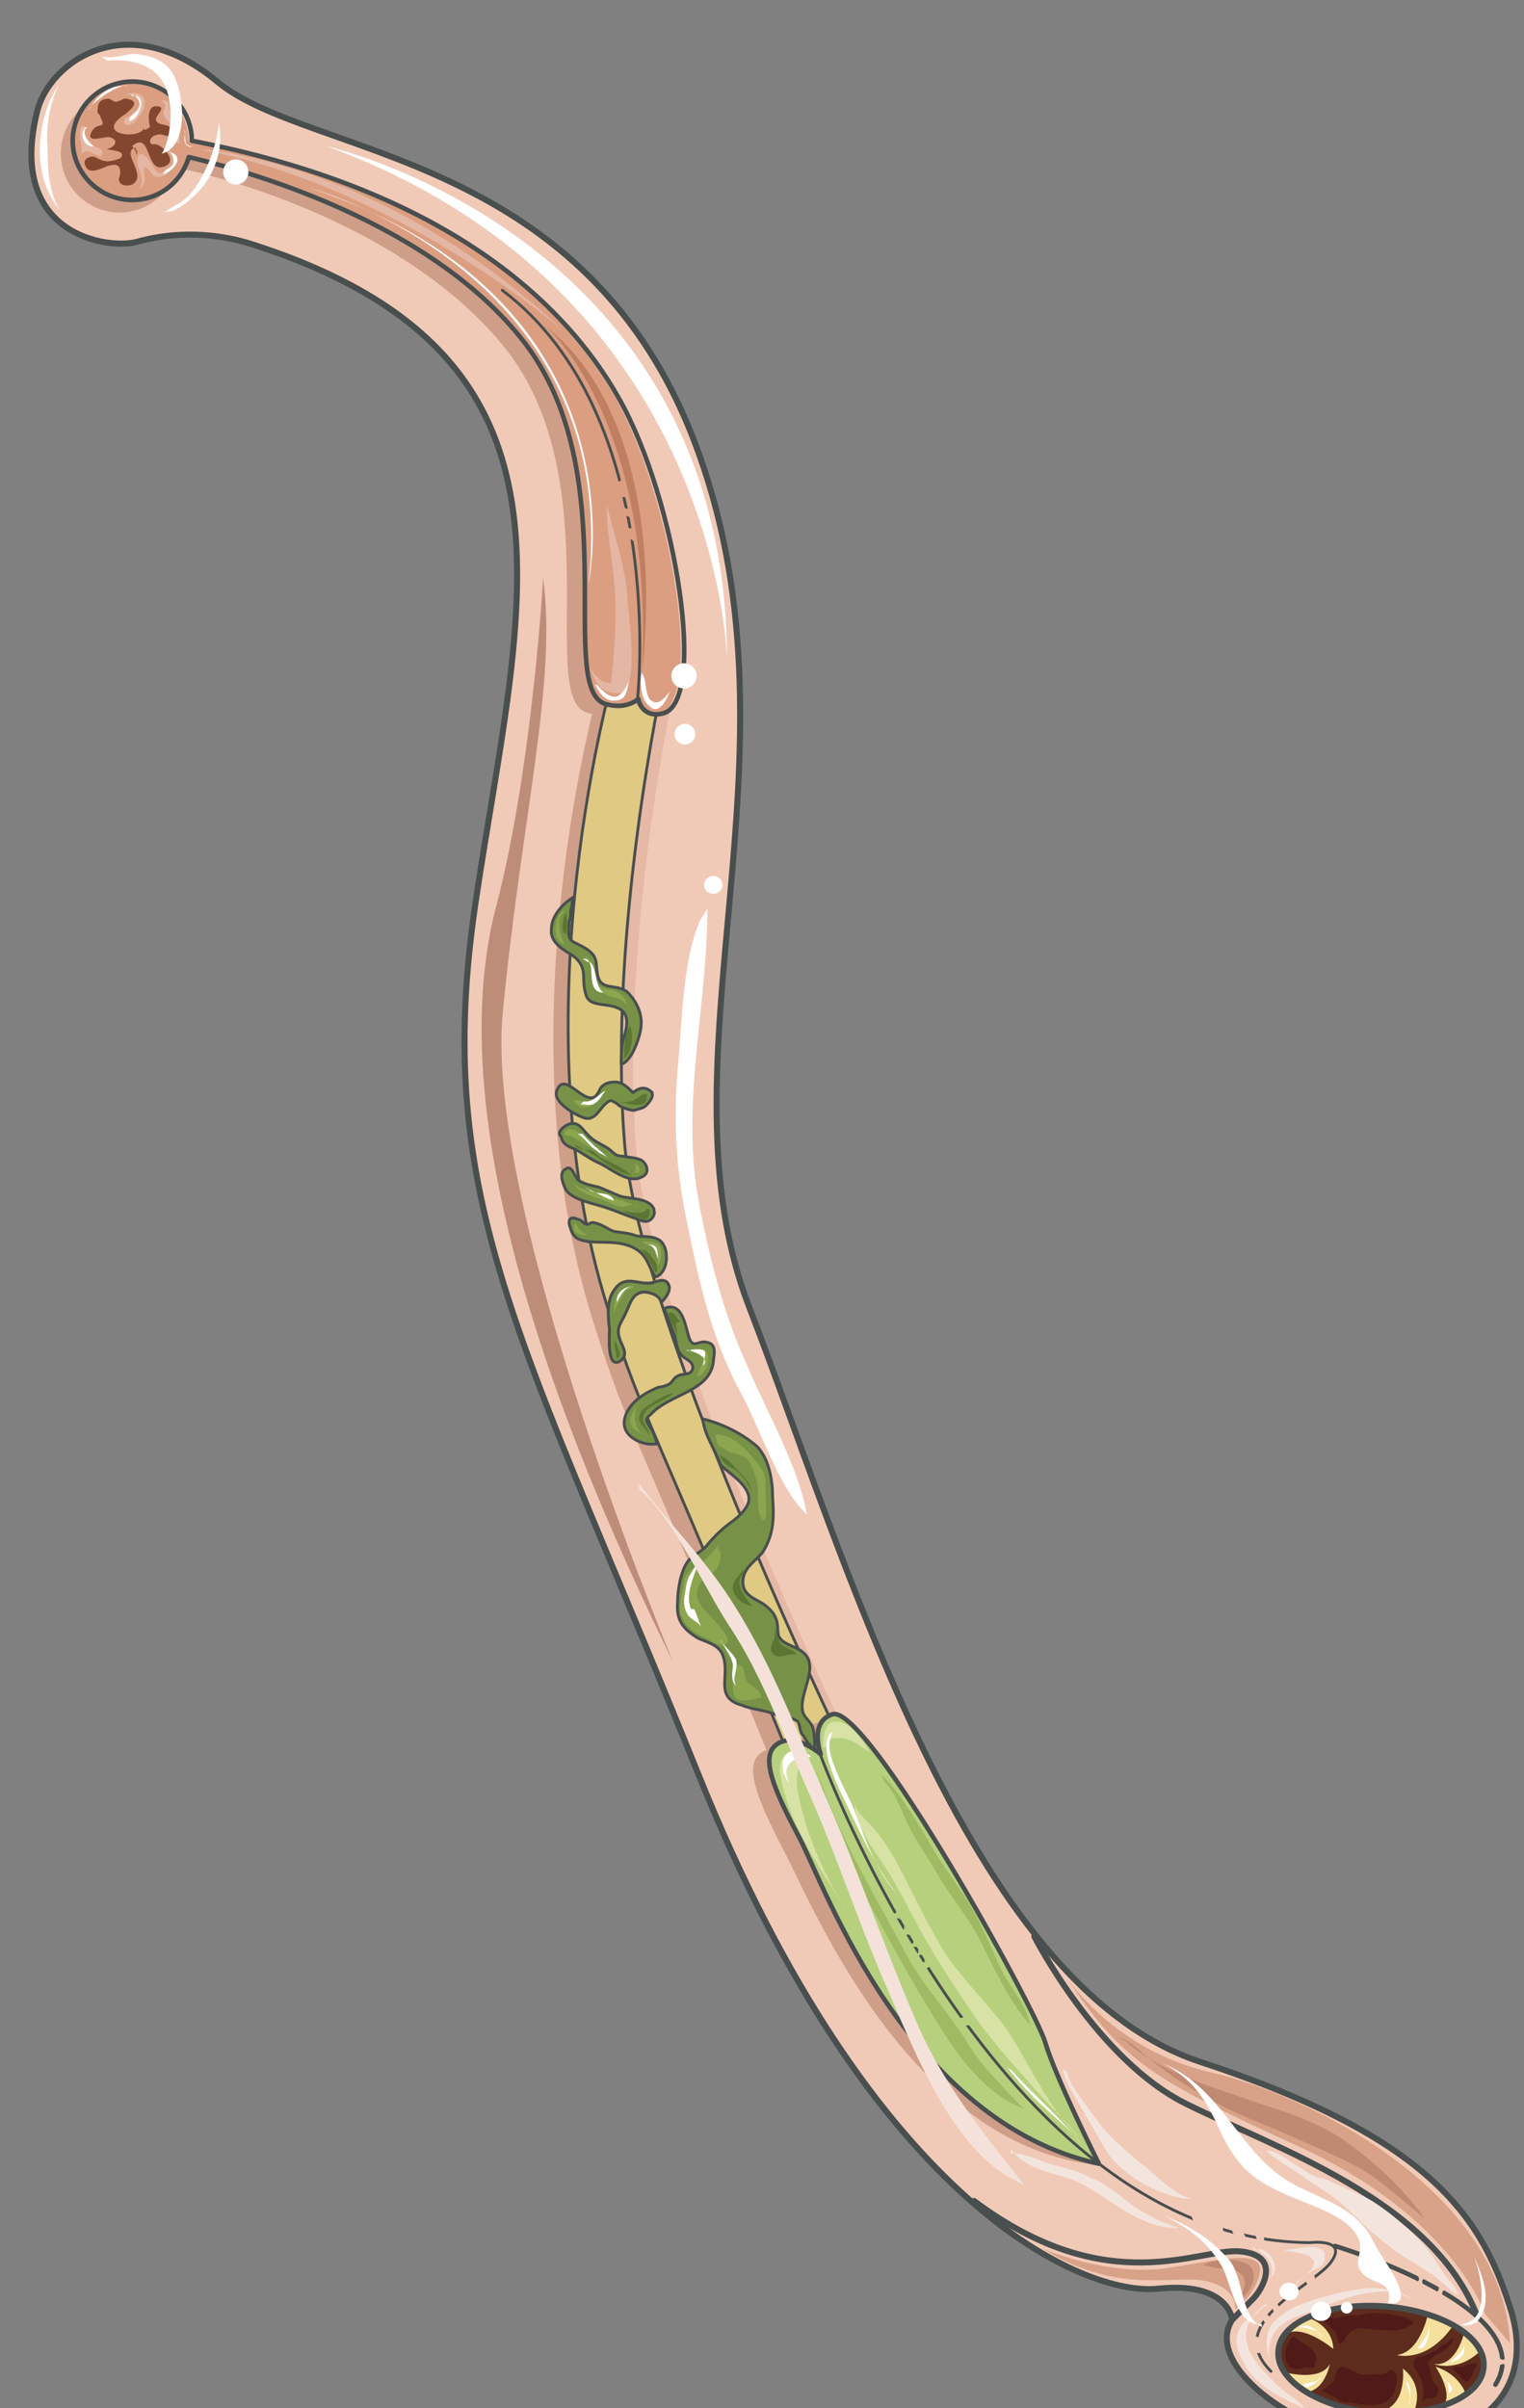 <svg xmlns="http://www.w3.org/2000/svg" version="1.0" viewBox="0 0 343.635 542.967"><rect x="0" y="0" width="343.635" height="542.967" fill="#808080" stroke="none"/><defs><clipPath clipPathUnits="userSpaceOnUse" id="a"><path d="M5.757 8.715h343.231v543.35H5.757z"/></clipPath></defs><path clip-path="url(#a)" d="M8.355 25.025C11.073 14.03 28.463 1.319 48.93 18.349c20.748 17.35 84.11 15.35 108.575 83.79 24.785 68.757-10.074 137.156 11.393 192.562 21.427 55.407 48.89 152.868 101.858 170.217 52.928 17.39 63.641 35.739 70.037 56.406 5.997 21.027-12.072 30.701-30.501 29.062-18.789-1.998-38.896-17.349-32.5-27.383 0 0-.68-8.675-16.75-6.996-16.11 1.68-64.001-17.709-103.537-115.81-39.576-98.14-60.324-129.521-50.29-196.92 10.074-67.44 28.503-122.846-50.25-148.19-10.393-3.358-19.788-2.359-25.824-.68-6.676 1.999-29.822-1.32-22.786-29.382z" fill="#f1cab7" fill-rule="evenodd"/><path clip-path="url(#a)" d="M8.395 25.065C11.113 14.07 28.503 1.359 48.97 18.389c20.748 17.35 84.11 15.35 108.575 83.79 24.785 68.757-10.074 137.156 11.393 192.562 21.427 55.407 48.89 152.868 101.858 170.217 52.928 17.39 63.641 35.739 70.037 56.406 5.997 21.027-12.072 30.701-30.501 29.062-18.789-1.998-38.897-17.35-32.5-27.383 0 0-.68-8.675-16.75-6.996-16.11 1.68-64.001-17.709-103.537-115.81-39.576-98.14-60.324-129.521-50.29-196.92 10.074-67.44 28.503-122.846-50.25-148.19-10.393-3.358-19.788-2.359-25.824-.68-6.676 1.999-29.822-1.32-22.786-29.382" fill="none" stroke="#494e4e" stroke-width="1.359" stroke-linecap="round" stroke-linejoin="round"/><path d="M13.712 34.619c0-7.316 5.956-13.312 13.232-13.312 7.315 0 13.232 5.996 13.232 13.312 0 7.356-5.917 13.312-13.232 13.312-7.276 0-13.232-5.956-13.232-13.312z" fill="#ce9e89" fill-rule="evenodd"/><path d="M16.03 31.82c0-7.235 5.957-13.151 13.232-13.151 7.316 0 13.232 5.916 13.232 13.152 0 7.275-5.916 13.152-13.232 13.152-7.275 0-13.232-5.877-13.232-13.152z" fill="#db9e81" fill-rule="evenodd"/><path d="M40.815 38.017s47.611 9.354 72.756 40.056c24.785 30.741 6.716 80.79 19.428 82.79 4.718.999 6.716-1.32 6.716-1.32s1 4.318 5.357 3.318c10.714-1.998 3.358-48.05-9.394-70.757C122.965 69.078 98.14 45.373 42.494 34.34l-1.679 3.678z" fill="#ce9e89" fill-rule="evenodd"/><path d="M141.434 151.868s-22.826 77.753-1.999 144.472c8.715 27.664 9.395 22.986 45.293 111.373l11.033-5.996s-48.97-100.38-52.328-142.754c-3.678-47.691 8.755-104.417 8.755-104.417l-10.754-2.678z" fill="#e5b9a5" fill-rule="evenodd"/><path d="M135.438 153.547s-22.826 77.753-1.68 144.472c8.716 27.664 9.395 22.986 44.934 111.053l11.393-5.637s-49.29-100.419-52.648-142.793c-3.678-47.691 8.714-104.417 8.714-104.417l-10.713-2.678z" fill="#ce9e89" fill-rule="evenodd"/><path d="M138.756 149.55s-22.786 78.072-1.999 144.792c8.715 27.343 9.394 22.666 45.253 111.052l11.033-5.636s-48.89-100.42-52.248-143.114c-3.678-47.69 8.714-104.416 8.714-104.416l-10.753-2.679z" fill="#e0c983" fill-rule="evenodd"/><path d="M138.756 150.589s-22.786 77.753-1.68 144.472c8.716 27.663 9.395 22.986 44.934 111.053l11.353-5.637s-49.25-100.419-52.568-143.113c-3.718-47.371 8.714-104.097 8.714-104.097l-10.753-2.678z" fill="none" stroke="#494e4e" stroke-width=".64" stroke-miterlimit="8"/><path d="M40.815 35.299s50.93 10.034 75.714 40.775c25.145 31.021 7.036 81.15 19.788 83.15 4.358.64 6.676-1.68 6.676-1.68s1 4.318 5.357 3.319c10.714-2 3.358-47.732-9.354-70.798C126.243 67.04 98.1 42.655 42.494 31.621l-1.679 3.678z" fill="#db9e81" fill-rule="evenodd"/><path d="M139.555 89.826C126.803 67.119 98.94 42.454 43.254 31.74c0-7.316-6.037-13.352-13.432-13.352-7.356 0-13.432 6.036-13.432 13.352 0 7.355 6.076 13.352 13.432 13.352 6.036 0 11.073-3.998 12.752-9.674 7.036 1.679 52.009 12.352 74.835 40.735 24.825 30.701 7.036 80.75 19.788 82.75 4.357 1 6.716-1.32 6.716-1.32s.68 4.318 5.357 3.318c10.393-1.998 3.357-48.05-9.715-71.076" fill="none" stroke="#494e4e" stroke-width="1.039" stroke-linecap="round" stroke-linejoin="round" stroke-miterlimit="10"/><path d="M181.05 397.839s-5.356-5.357-9.394-2.678c-4.038 2.678-1 10.353 4.677 21.347 6.036 10.993 28.183 67.719 71.717 71.716 0 0-14.072-17.35-16.07-25.345-2.36-7.995-40.216-76.753-47.932-74.394-5.356 1.679-2.998 9.354-2.998 9.354z" fill="#ce9e89" fill-rule="evenodd"/><path d="M185.008 395.48s-5.717-4.997-9.754-2.318c-4.038 2.638-1 9.994 5.037 21.307 5.716 11.033 24.505 64.041 67.439 73.355 0 0-9.714-19.308-12.073-27.303-2.358-8.035-40.255-76.394-47.97-74.035-5.397 1.679-2.68 8.994-2.68 8.994z" fill="#b7d07e" fill-rule="evenodd"/><path d="M185.048 395.52s-5.717-4.997-9.754-2.318c-4.038 2.638-1 9.994 5.037 21.307 5.716 11.033 24.505 64.041 67.439 73.355 0 0-9.714-19.308-12.073-27.303-2.358-8.035-40.255-76.394-47.97-74.035-5.398 1.679-2.68 8.994-2.68 8.994" fill="none" stroke="#494e4e" stroke-width="1.039" stroke-linecap="round" stroke-linejoin="round" stroke-miterlimit="10"/><path d="M143.753 157.545s6.996-63.722-30.502-92.105m71.637 329.96s39.976 109.894 110.453 110.254c0 0 8.355-1 5.037 3.997-3.038 5.357-25.185 13.672-13.792 25.025" fill="none" stroke="#494e4e" stroke-width=".64" stroke-linecap="round" stroke-linejoin="round" stroke-miterlimit="10"/><path d="M334.477 533.677c-.36 6.676-11.393 11.313-24.145 10.313-12.712-1-22.786-7.315-22.107-13.991.36-6.636 11.393-10.994 24.146-9.994 12.712 1 22.746 6.996 22.106 13.672z" fill="#5d2c1c" fill-rule="evenodd"/><path d="M322.005 521.644s-1.68 8.715-7.036 9.354c0 0 6.716 1.999 12.712-6.676l-5.676-2.678zm8.115 4.397s-1.719 7.636-6.836 6.996c0 0 5.117 1.959 10.234-2.678l-3.398-4.318zm.36 13.672s-1.36-4.397-6.796-6.076c0 0 3.758 5.396 2.039 8.395l4.757-2.32zm-11.793 4.317s2.998-5.636-2.359-9.994c0 0 1 8.355-5.037 9.674l7.396.32zm-24.425-21.667s6.076 1.36 6.396 7.276c0 0-7.076-5.916-10.794-3.278l4.398-3.998zm-4.078 12.633s7.675 1.999 9.674-1.999c0 0-1 5.677-4.997 6.316l-4.677-4.317z" fill="#f5e09d" fill-rule="evenodd"/><path d="M301.018 506.413s46.851 13.992 36.178 31.261" fill="none" stroke="#494e4e" stroke-width="1.039" stroke-linecap="round" stroke-linejoin="round" stroke-miterlimit="10"/><path d="M233.219 436.615s14.111 27.744 34.219 37.738c20.148 10.033 55.686 21.706 65.72 48.05m-55.326.64 4.677-4.677c1.999-1.999 6.676-9.714-2.679-10.714-9.354-1-29.742 11.393-60.203-11.393" fill="none" stroke="#494e4e" stroke-width="1.359" stroke-linecap="round" stroke-linejoin="round" stroke-miterlimit="10"/><path d="M129.362 202.237c-2.679 1.68-5.037 4.358-5.037 7.356-.36 2.998 2.998 4.677 5.037 6.036 3.318 2.639 1.639 4.997 2.678 8.315.64 3.678 5.677 1.68 8.355 4.038 1.36 1.319 1 3.678.36 5.676-.68 2-.68 3.998-.68 6.317 2.319-.64 3.998-5.677 4.357-7.676.64-3.318-.68-6.316-3.038-8.675-2.678-1.998-6.036 0-6.676-3.997-.36-1.68 0-2.998-.999-4.357-1.04-1.32-2.718-2-4.038-2.679-1.998-1-1.359-2.318-1.359-4.677.36-1 .36-1.639.36-2.638.32-1 .32-2.359.32-2.359zm17.708 44.133c-1.318-1.358-2.678-1.358-4.356 0-1.32-1.358-2.679-2.678-4.678-2.358-.68 0-1.679.32-2.358 1-.64.68-.64 1.678-1.68 2.358-2.678 1.32-6.675-5.716-8.354-1.679-1.36 2.678 3.997 5.677 6.036 6.356 1.999.64 2.998-1 4.358-2.678 1.679-1.68 1.679-1.36 3.318-.36 0 .36 2.358 1.36 3.717 1.36.64-.32 1.32-.32 2-.68.319 0 2.318-2 1.998-2.999zm-20.467 9.995c-1.359-1 .68-2.679 2.039-2.999 1.999-.36 2.678 1.32 4.038 2.639 1.319 1.359 2.318 1.679 4.037 2.678 1.68 1 1.68 1.999 3.678 1.999 1.36.32 3.358.32 4.357 1 1.36.999 1.68 2.998 0 3.677-2.998 1.64-6.716-1.679-9.394-2.998-1.679-.68-3.038-1.679-4.717-2.678-1.36-1-3.358-1-4.038-2.999zm20.867 16.31c-1.039-2.679-5.716-2.319-7.715-2.998-1.679-.68-3.038-1.32-4.717-2-1.319-.319-3.358-.639-4.677-1.638-1.04-1-1.36-3.678-3.038-2.319-1.36 1-.32 3.318.32 4.637 1.679 2.319 6.396 2.999 9.074 3.958 1.999.68 4.357 1.679 6.396 2.359.64.32 2.319.959 2.998.64 1-.32 2-2.32 1.36-2.64zm.28 15.27c3.318-.999 3.318-7.635.32-8.634-1.319-.68-3.358-.36-4.677-.68-1.679-.68-3.358-.68-5.037-1-1.679-.679-2.678-1.678-4.677-1.998-.68 0-1 .68-1.679.32-.68-.32-1-1-1.679-1-1.999-.999-2.359.36-1.679 2 .68 2.358 1.999 2.678 4.038 2.997 3.677.36 7.355-.32 10.713 1.68 2.678 1.678 2.678 3.677 4.357 6.315zm1.32 5.717c1-1 2.318-2.678 1.679-3.998-.68-1.679-2.679-.68-3.998-.36-2.998.36-5.996-1.998-8.315 1.68-1.679 2.318-1.32 5.996-1 8.674 0 1.64-.679 9.635 2.68 6.996 1.638-1.359 0-3.358-.36-4.677-1-2.678.36-3.678 1.358-5.996 1-2 1.32-4.318 3.958-4.678 1.36 0 3.998.68 4.357 2.359z" fill="#779247" fill-rule="evenodd"/><path d="M149.07 293.662c1-1 2.318-2.678 1.679-3.998-.68-1.679-2.679-.68-3.998-.36-2.998.36-5.996-1.998-8.315 1.68-1.679 2.318-1.32 5.996-1 8.674 0 1.64-.679 9.635 2.68 6.996 1.638-1.359 0-3.358-.36-4.677-1-2.678.36-3.678 1.358-5.996 1-2 1.32-4.318 3.958-4.678 1.36 0 3.998.68 4.357 2.359" fill="none" stroke="#779247" stroke-width=".64" stroke-miterlimit="8"/><path d="M149.07 293.662c1-1 2.318-2.678 1.679-3.998-.68-1.679-2.679-.68-3.998-.36-2.998.36-5.996-1.998-8.315 1.68-1.679 2.318-1.32 5.996-1 8.674 0 1.64-.679 9.635 2.68 6.996 1.638-1.359 0-3.358-.36-4.677-1-2.678.36-3.678 1.358-5.996 1-2 1.32-4.318 3.958-4.678 1.36 0 3.998.68 4.357 2.359" fill="none" stroke="#779247" stroke-width=".64" stroke-miterlimit="8"/><path d="M149.87 294.981c4.317-1.679 4.676 4.717 5.676 7.076 1 1.999 1.999 0 4.037.64 1.64.36 1.64 2.038 1.32 3.717-.32 7.356-9.715 7.716-14.072 12.393-1.679 1.319-1 1.679 0 3.358.68 1 1 2.358 1.36 3.358-3.359.64-8.076-1.68-7.396-5.397.68-3.678 4.357-5.996 7.715-7.356.68 0 1.679-.32 2.359-.68.64-.319.999-1.318 1.679-1.678 1.319-1 3.318 0 3.677-1.999 0-1.679-2.038-1.999-2.678-3.038-1-1-1-2.678-1.36-3.998-.679-1.679-.999-3.358-1.998-5.037zm12.632 35.339c1.998 1.999 6.675 4.677 6.356 7.995-.36 1.999-2.359 3.678-3.678 4.677-2.359 1.68-4.038 3.358-5.717 5.357-1.319 1.679-3.318 2.318-4.357 3.678-1.639 2.318-2.319 6.356-2.319 9.354-.36 3.998 1.32 5.996 4.678 8.035 2.358 1 5.037 1.64 5.676 4.317 1.36 4.358-1.999 9.035 4.038 10.714 2.318 1 4.677 1 7.355 1.999 1.68.68 3.678.68 5.357 1.679.68 1.319.32 2.318 1.32 3.318.679 1.359 1.678 2.358 2.358 2.998.32-.64 0-3.998-.32-4.997-.68-1.679-2.359-2.319-2.359-4.357-.32-3.998 3.998-9.675 0-12.673-1.679-1.359-4.677-1.679-5.356-3.677-.32-1.36 0-2.679-.68-3.998-.32-1.04-1.679-2.359-2.678-3.038-2-1.32-4.678-1.999-4.678-4.997 0-3.358 3.039-4.677 4.678-7.036 2.358-3.998 2.358-7.675 2.038-12.033 0-3.637-.68-8.315-3.358-11.353-3.358-2.998-8.035-5.317-12.392-6.356.36 3.678 2.678 6.716 4.038 10.394z" fill="#779247" fill-rule="evenodd"/><path d="M129.362 202.237c-2.679 1.68-5.037 4.358-5.037 7.356-.36 2.998 2.998 4.677 5.037 6.036 3.318 2.639 1.639 4.997 2.678 8.315.64 3.678 5.677 1.68 8.355 4.038 1.36 1.319 1 3.678.36 5.676-.68 2-.68 3.998-.68 6.317 2.319-.64 3.998-5.677 4.357-7.676.64-3.318-.68-6.316-3.038-8.675-2.678-1.998-6.036 0-6.676-3.997-.36-1.68 0-2.998-.999-4.357-1.04-1.32-2.718-2-4.038-2.679-1.998-1-1.359-2.318-1.359-4.677.36-1 .36-1.639.36-2.638.32-1 .32-2.359.68-3.039m17.708 44.133c-1.318-1.358-2.678-1.358-4.356 0-1.32-1.358-2.679-2.678-4.678-2.358-.68 0-1.679.32-2.358 1-.64.68-.64 1.678-1.68 2.358-2.678 1.32-6.675-5.716-8.354-1.679-1.36 2.678 3.997 5.677 6.036 6.356 1.999.64 2.998-1 4.358-2.678 1.679-1.68 1.679-1.36 3.318-.36 0 .36 2.358 1.36 3.717 1.36.64-.32 1.32-.32 2-.68.319 0 2.318-2 1.998-2.999m-20.468 9.675c-1.359-1 .68-2.679 2.039-2.999 1.999-.36 2.678 1.32 4.038 2.639 1.319 1.359 2.318 1.679 4.037 2.678 1.68 1 1.68 1.999 3.678 1.999 1.36.32 3.358.32 4.357 1 1.36.999 1.68 2.998 0 3.677-2.998 1.64-6.716-1.679-9.394-2.998-1.679-.68-3.038-1.679-4.717-2.678-1.36-1-3.358-1-4.038-2.999m20.867 15.991c-.999-2.679-5.716-2.319-7.715-2.998-1.679-.68-3.038-1.32-4.717-2-1.319-.319-3.358-.639-4.677-1.638-1.04-1-1.36-3.678-3.038-2.319-1.36 1-.32 3.318.32 4.637 1.679 2.319 6.396 2.999 9.074 3.958 2.039.68 4.357 1.679 6.396 2.359.68.32 2.359.959 2.998.64 1.04-.32 1.68-1.64 1.36-2.32m.279 14.951c3.318-.999 3.318-7.635.32-8.634-1.319-.68-3.358-.36-4.677-.68-1.679-.68-3.358-.68-5.037-1-1.679-.679-2.678-1.678-4.677-1.998-.68 0-1 .68-1.679.32-.68-.32-1-1-1.679-1-1.999-.999-2.359.36-1.679 2 .68 2.358 1.999 2.678 4.038 2.997 3.677.36 7.355-.32 10.713 1.68 2.678 1.678 2.678 3.677 4.357 6.315m1.32 5.717c1-1 2.318-2.678 1.679-3.998-.68-1.679-2.679-.68-3.998-.36-2.998.36-5.996-1.998-8.315 1.68-1.679 2.318-1.32 5.996-1 8.674 0 1.64-.679 9.635 2.68 6.996 1.638-1.359 0-3.358-.36-4.677-1-2.678.36-3.678 1.358-5.996 1-2 1.32-4.318 3.958-4.678 1.36 0 3.678.68 3.998 2.359m.8 1.319c4.317-1.679 4.676 4.717 5.676 7.076 1 1.999 1.999 0 4.037.64 1.64.36 1.64 2.038 1.32 3.717-.32 7.356-9.715 7.716-14.072 12.393-1.679 1.319-1 1.679 0 3.358.68 1 1 2.358 1.36 3.358-3.359.64-8.076-1.68-7.396-5.397.68-3.678 4.357-5.996 7.715-7.356.68 0 1.679-.32 2.359-.68.64-.319.999-1.318 1.679-1.678 1.319-1 3.318 0 3.677-1.999 0-1.679-2.038-1.999-2.678-3.038-1-1-1-2.678-1.36-3.998-.679-1.679-1.678-4.357-2.318-6.036m12.633 34.979c1.998 1.999 6.675 4.677 6.356 7.995-.36 1.999-2.359 3.678-3.678 4.677-2.359 1.68-4.038 3.358-5.717 5.357-1.319 1.679-3.318 2.318-4.357 3.678-1.639 2.318-2.319 6.356-2.319 9.354-.36 3.998 1.32 5.996 4.678 8.035 2.358 1 5.037 1.64 5.676 4.317 1.36 4.358-1.999 9.035 4.038 10.714 2.318 1 4.677 1 7.355 1.999 1.68.68 3.678.68 5.357 1.679.68 1.319.32 2.318 1.32 3.318.679 1.359 1.678 2.358 2.358 2.998.32-.64 0-3.998-.32-4.997-.68-1.679-2.359-2.319-2.359-4.357-.32-3.998 3.998-9.675 0-12.673-1.679-1.359-4.677-1.679-5.356-3.677-.32-1.36 0-2.679-.68-3.998-.32-1.04-1.679-2.359-2.678-3.038-2-1.32-4.678-1.999-4.678-4.997 0-3.358 3.039-4.677 4.678-7.036 2.358-3.998 2.358-7.675 2.038-12.033 0-3.637-.68-8.315-3.358-11.353-3.358-2.998-8.035-5.317-12.392-6.356.36 3.678 2.678 6.716 4.038 10.394" fill="none" stroke="#494e4e" stroke-width=".64" stroke-linecap="round" stroke-linejoin="round" stroke-miterlimit="10"/><path d="M32.46 28.623c0 2.998-12.072 1.998-4.037-2.999 1.04-.999 3.358-2.678.36-3.318-1-.36-1.68.64-2.679.64-.68 0-1.359-1-2.039-.64-.999 0-1.998.64-1.998 2-.36 1.638.32.999.68 2.318 1.318 2.678-.68.68-2.04 2.998-1.679 2.998 3.039 1 4.038 1.32 2.359.679 1 2.358-.68 2.678 1 .32 4.038.32 3.358 1.679 0 .64-3.358 1.319-3.677.999-1 0-1.68-.68-2.679-1-1.04 0-2.718.64-1.679 2.32 1 1.998 3.998 0 5.357-.32 1.679-.36 2.359 0 2.359 1.638 0 1-.68 1.36 0 2.359.68.64 1.679.64 2.678.32 3.678-1.999-2.678-7.316.68-8.315.32.64.68 1 .32 1.639 0-.64-.32-1.32-1-1.999 4.357-3.638 3.038 5.996 7.036 4.677 3.358-1 .36-4.317-1.32-4.997-.68-.32-1.359.32-1.678-.68 0-1.319 1.678-1.638 2.358-1.638.64 0 2.998 1.319 2.678-1-.68-1.679-3.358-.68-3.717-2.358 0-1 2.718-2.999 0-2.999-2 0-1.68 3.358-1.32 4.678-.36.32-.999.68-1.359.68z" fill="#82472e" fill-rule="evenodd"/><path d="M334.517 533.717c-.36 6.675-11.393 11.313-24.145 10.313-12.712-1-22.786-7.315-22.107-13.991.36-6.636 11.393-10.994 24.146-9.994 12.712 1 22.746 6.996 22.106 13.672" fill="none" stroke="#494e4e" stroke-width="1.359" stroke-miterlimit="8"/><path d="M240.214 445.53s10.754 16.71 32.86 21.747c21.827 4.997 65.76 26.704 67.4 61.083l-5.677-6.676s-6.716-21.027-40.575-37.058c-34.22-15.71-40.896-19.388-54.008-39.096zm-5.037 61.523s14.792 6.316 27.864 4.357c13.431-1.999 24.505-5.357 20.147 3.638-1.679 3.678-4.677 5.636-4.677 5.636s.68-4.637-6.396-6.316c-7.395-1.639-19.788 3.358-36.938-7.315z" fill="#d8a288" fill-rule="evenodd"/><path d="M183.01 396.76c-2.36-1.36-5.398-3.039-6.757 0-1.04 2.358.32 6.356 1 8.714 3.038 10.034 9.474 18.07 14.51 27.104-4.037-6.676-7.755-14.032-10.113-21.427-1-3.998-4.038-12.033.32-15.071zm9.753 9.993c-.36 4.358 4.997 11.394 7.356 15.031 2.678 4.358 4.997 9.035 7.355 13.392a251.866 251.866 0 0 0 12.713 20.028c3.997 5.677 8.354 10.354 12.712 15.35 3.318 3.679 7.355 7.676 10.673 11.674-6.995-6.676-10.673-15.351-15.71-23.346-4.677-7.036-11.353-12.712-15.71-20.068-3.678-6.316-6.677-12.672-10.034-19.028-1.32-2.319-2.999-4.997-4.678-6.996-1.359-1.68-3.358-3.358-4.357-4.997z" fill="#d7e2a4" fill-rule="evenodd"/><path d="M184.248 399.398c4.717 14.391 12.753 27.383 19.788 40.735 3.718 7.036 9.075 12.713 13.432 19.389 3.678 6.316 8.395 10.673 13.392 15.99-11.033-4.318-17.43-15.99-23.106-25.345-4.037-6.676-7.715-13.712-11.433-20.387-2.998-5.317-6.036-10.674-8.035-16.35-1.68-4.318-2.359-9.355-4.038-13.672z" fill="#a0ba64" fill-rule="evenodd"/><path d="M185.608 394.081c0-3.318.36-6.996 4.397-5.636 2.718.999 4.757 4.317 6.076 6.636-3.678-2.639-5.037-3.638-9.114-2.999 0 .68-.68 1-.68 1.68z" fill="#d7e2a4" fill-rule="evenodd"/><path d="M198.72 400.118c3.717 3.357 7.395 9.714 10.073 14.031 2.679 5.037 6.037 9.354 9.395 14.391 2.998 4.997 4.997 9.994 7.355 15.031 1.68 3.998 6.356 8.995 6.676 12.992-4.677-5.316-8.035-12.672-11.353-19.348-2.358-4.357-5.397-8.355-8.395-12.712-2.358-4.318-5.037-7.995-7.355-12.353-1.36-2.678-3.358-8.355-5.717-10.354z" fill="#a0ba64" fill-rule="evenodd"/><path d="M182.57 395.8c-5.317-3.358-7.996 1.68-4.638 6.316-1.999-4.637 1.32-5.996 4.957-5.996zm5.076-5.357c-4.037 3.039 2.359 14.392 4.038 18.07 3.038 6.356 6.036 12.712 10.394 18.388-4.678-5.317-7.356-13.032-9.715-19.388-1.359-3.318-6.716-12.352-5.037-15.71zm39.536 75.794c2.359 2.999 5.717 6.676 8.715 9.315 2.319 2.318 5.996 4.997 7.995 7.955-4.997-6.276-10.673-10.953-15.67-16.59z" fill="#fff" fill-rule="evenodd"/><path d="M162.222 348.149c-1.68 1.999-2.719 3.358-4.757 4.677-2 1.32-3.358 2.319-3.358 4.637-.36 2-1.04 4.678-.68 6.317 1 2.998 3.358 4.677 6.076 5.676.68.64 3.038 1.959 4.078 1.32 1.32-.68-.36-2.999-1.04-3.678-1.678-2.32-5.396-4.957-5.396-7.636 0-3.318 2.718-3.638 4.037-5.317 1.04-.999 2.04-3.997.68-4.997zm3.038 26.624c1 2.358-.68 5.357.36 7.675 1.319 1.999 4.317.36 5.996.36.32-1.679-2.678-2.678-3.358-3.998-.64-1.359 0-3.677-2.319-3.358zm-3.678-51.329c3.998 0 7.635 4.357 9.634 7.036 1.68 1.998 1.36 3.677 1.36 5.996 0 1.68.639 5.317-.36 6.316-1.64-1-1.32-5.317-1.32-7.315-.32-2-.999-4.677-2.318-6.356-1.36-1.32-3.358-1.32-4.677-2-.32-.32-1.68-.999-2-1.318-.319-.68-.319-1.68-.679-2zm-4.517-19.108c3.837-1.36 3.158 5.356 0 5.996.72-1.32 2.798-5.677 0-5.996zm-12.313 11.273c-.96.72-2.278 3.078-2.598 4.117-.36 2.359 1.32 2.719 2.598 3.718-1.639-1.679-2.278-5.077-.64-7.116zm-1.679-25.665c-3.957.68-4.637 2.719-4.637 6.396.36-1.998 1.68-3.677 2.678-5.356.32 0 1-.36 1.32-.36zm1.679-9.994c1 0 3.318 0 3.998 1.04.64.64.32 3.677-.32 4.317-.36-1.32.32-2.678-.68-3.678-.68-1-1.998-1-2.638-1.319zm-14.431-3.597c-1.08-1.04-1.08.32-.72 1.319.72.68 2.16 1 2.839.68-1.04-.32-1.76-1-2.479-2zm-1.079-9.675c1.359 1.68 5.436 2.359 7.475 3.039 1.999.64 5.397 1.319 7.076 2.638-1-1.32-1.999-.32-3.358-.32-1.36 0-2.359-.68-3.398-1-2.359-.999-5.397-1.678-7.116-3.317zm-1.999-10.953v.32c0-1.68 1.719-1.68 2.758-1 1.4 1 2.079 2.679 3.078 3.638-1.359-.32-3.398-2.638-5.117-2.638zm15.83 8.635c1.68.64 1.36-1.64 0-1.999.36.68.36 1.32 0 1.999zm-13.831-16.39c1.719 0 2.758 1 4.477 0 1-.32 2.039-2 3.038-2-2.039 1.68-4.437 5.997-7.156 2.36zm2.878-32.46c1 1.039 1.679 2.038 1.999 3.717.36 1.32 0 2.319 1.359 3.318 1 .68 2.638.36 3.997 1.36 2 .999 1.64 2.678 2.639 4.317-1.32-3.998-3.998-2.639-6.636-4.677-2.678-1.68-1-5.357-3.358-6.996zm-4.877-10.314c-2.279 1.039-2.958 7.035 0 7.675-.96-1.999-1.959-5.317-.32-6.996z" fill="#8ca54f" fill-rule="evenodd"/><path d="M161.942 327.761c.68.68.68 1.68 1.679 2.359.68.68 1.999 1 2.678 1.679 1.64 1.639 2.998 3.638 3.638 5.636-.64-1.319-.64-2.638-1.639-3.637-.68-1-1.36-1.68-1.999-2.359-1-1-2.678-2.998-3.997-3.318zm5.676 25.985c-.68 1.359-2.718 2.718-2.358 4.717.68 2.358 2.678 3.358 4.357 3.678-1.319-1.68-4.357-5.037-1.999-7.356zm6.636 11.992c.32 1.04.68 2.359.32 3.718-.32 1-1.359 2.319-.32 3.358 1.32 1.64 3.678-.36 5.357.32-.64-1.36-2.678-1.36-3.678-2.679-.68-.999-.999-2.678-1.359-3.677zm-27.823-42.294c-.32-2.039-2.678-3.038-.64-5.437 1.64-1.679 4.358-2.358 5.997-3.717-1-.36-3.678 1.359-4.677 2.038-.68.32-1.68 1-2.359 1.68-1.679 2.398.36 3.397 1.36 5.116zm6.956-25.464c-.96-.68-.96-2.36-2.958-2 .36 1.64 1.999 3.638 2.318 5.637 0-1-.32-2.318-.32-3.318zm-14.591 8.354c1.959-.32.32-2.638 0-3.997-.68.68.64 3.678 0 3.997zm5.317-25.024c1.679 1.678 2.678 3.677 3.677 5.676.96-.64 0-2.638-.68-3.318-.679-1.32-1.318-1.679-2.638-1.999zm-3.678-8.275c1 .64 3.358 1.639 4.677 1.958.68 0 1-.32 1.32-.96 0-.998.32-1.318-.64-1.678 0 1.679-3.678 1-4.678.68zm-10.794-15.071c.68.68 2.04 1.039 3.039 1.679 1.039.68 2.038 1.359 3.038 2.038 1.679 1.32 4.397 2.999 6.716 3.318-2-1.639-4.677-2.998-7.036-3.997-.68-.68-1.36-1.36-2.359-1.68-1.039-.319-2.038 0-3.038-.679zm10.154-9.594c2 .68 6.636 1.998 5.997-1.64-.68-.36-1.68.64-2.319 1-1 .64-1.999 1-3.318.64zm.96-9.675c0-2.718 0-5.436 1.359-7.515.64 2.398.64 5.836-1.36 7.515zm-13.112-32.86c.32 1.36.32 3.398 0 4.717-1.36 0-.68-3.358-.32-4.037z" fill="#5b7632" fill-rule="evenodd"/><path d="M158.104 350.787c-.64 1.68-1.639 2.679-2.318 3.998-1 1.36-1 2.678-1.32 4.357-.36 2-.36 3.318.64 4.997.68 1 2.359 1.64 2.998 2.639-.64-1.32-1-2.998-1.639-3.998h-.68c-1.319-3.318.68-7.315 1.68-10.314zm4.477 18.949c.68 2.039 2.359 3.358 2.679 5.716 0 1.36-.68 3.358.68 4.678-1-2 .639-3.678 0-5.997-1-1.679-2.36-2.718-3.359-4.037zm-7.835-65.44c1.4.32 5.517 1.639 3.798 3.637 0-.999.72-2.318.36-3.318-1.04-.68-3.438-.32-3.798 0zm-11.673-14.352c-1.959 0-2.958 1.68-3.957 3.678-.36-2.319 1.998-3.678 3.957-3.678zm2.719-9.274c1.998 0 1.998 1.999 2.638 3.278-.32-1.28.32-3.278-1.959-3.278zm-15.511-25.025c1.719 1.04 2.399 2.678 4.078 3.678 1.039 1 2.038 1 3.038 1.999-1.68-1.64-4.398-3.638-6.077-5.677zm1.519 12.313c1.36 0 4.677 2.398 6.636 2.718-.96-2.359-4.637-1-5.956-2.718zm-.88-18.948c1.4 0 1.76.319 2.759 0 1.4-.68 2.079-2 2.758-3.04-1.359.68-2.758 2.72-4.797 2.36zm.48-32.821c3.718-.36 0 7.635 4.718 7.635-2.36-1.319-1.32-6.995-3.678-6.995z" fill="#fff" fill-rule="evenodd"/><path d="M133.08 150.589c1.359 4.357 3.037 5.996 7.715 5.676 2.998-4.357 1-16.07.68-21.427-.36-6.676-3.039-14.391-4.678-21.107 0 7.715 1.999 15.43 1.999 23.466 0 5.996-.36 11.033-1 16.71-1.678.36-3.038-1-4.037-2.319zM44.493 33.62s40.575 1.679 82.75 41.175c0 0-38.497-33.46-82.75-41.175zm-16.35-12.273c4.997-.64 3.678 3.998 0 5.357-.68 1.959 1 1.639 1.999 1 .68-.68 1.999-2.36 2.318-3.359 1-2.998-1.998-3.997-4.317-2.998zm9.394 12.273c1.68 1.039 1.68 4.037 0 5.037-2.678 1.359-2.678-1.32-4.357-2.999-1.64-2.038-2.678-.36-1.999 2 .36 1.678 1.68 3.357 0 4.996 2.359-1 1-3.318 1.36-4.997 1.998.68 1.318 2.998 4.317 1.999 1.679-.68 2.998-3.358 1.359-4.997zM18.03 34.979c1.718-1.999 3.077 0 4.796.32.32-.32.32-1.32 0-1.64-1.719-.679-5.516-2.358-3.438-4.996-1.719-1.04-1.359 1.639-1.359 2.638.32 1.679.68 1.999 0 3.998zm18.148-12.273c1.999 1 .68 1.64.68 2.639.32 1.359 0 .68 1 1.998.639.68 1.318 1 1.638 2 .36 1.358-.64 2.997 1 2.997 0-2.318.32-3.637-1-5.636-.32-.36-.64-.36-1-.68-.32-.32 0-1-.32-1.319-.319-1 .32-2.359-1.638-1.999z" fill="#e4b7a4" fill-rule="evenodd"/><path d="M122.925 73.435s24.825 21.068 21.787 78.113c0 0 8.035-54.407-21.786-78.113z" fill="#c07f60" fill-rule="evenodd"/><path d="M69.678 42.334s70.757 19.029 63.042 89.386c0 0 13.711-64.001-63.042-89.386zm75.114 109.214c-.68 1.68-.32 5.997 1.32 7.356 2.318 2.638 3.997-.68 4.956-2.998-1.319 1.639-2.958 3.637-4.637 1.639-.96-1.32-.64-4.318-1.639-5.637zm-10.673 2.679c1.04 2.038 2.358 4.037 4.677 3.717 2.358 0 2.678-2.358 2.998-4.397-1.999 4.717-3.998 4.397-6.996 1.04zM29.502 21.347c1.32 0 2.639 1.999 1.64 3.318-.32.68-2.32 1.679-1.96 2.638 2.319-.32 4.278-6.316.64-5.636zm-9.714 7.316c-1.719.999 0 3.318 1.36 4.317-2.4.32-3.439-3.318-1.72-4.317zm.08-3.678c.68-1.64 2.998-2.998 4.317-3.998 1.36-.64 3.318-1.999 4.638-1.639-1.64 0-2.959 0-4.638 1-1.639 1-2.638 1.998-3.637 3.637zm18.309 8.955c.68 1.039 1.359 2.358.68 3.357-.68.68-2.04 1-2.04 2 2.04-.64 5.038-3.679 1.68-4.998zm3.318-4.638c.64.68 0 1.68.32 2.359 0 1 .68 1.319 1.639 1.319-1.64.64-2.319-1.679-1.64-2.678zm280.83 494.74s-.32 2-.64 2.679c-.68.68-1.32 1.999-1.999 2.678 1.999.96 2.639-3.678 2.639-4.677zm7.835 4.638c-.36 1.998-2.119 2.678-3.198 3.997 1.439-.32 3.518-1.319 3.198-3.318zm-4.477 7.675c.999 1 .999 1.999.999 3.278 1.639-.96 0-2.598-1-2.918zm-8.036.64h-.32c1 1.679.68 3.717.32 5.037.68-.32 0-3.998-.68-4.678zm-19.787-.96c-.64 1-3.638 3.278-3.998 1.64 1-.64 3.358-.32 3.678-1.64zm-5.037-11.313c1.359 0 5.036.64 5.356 2.279-1-1.32-2.318-2.639-3.997-2.639z" fill="#fff" fill-rule="evenodd"/><path d="M286.506 532.038c-.999-.64 0-5.317 1-6.317 2.039-2.678 5.357-3.677 8.714-4.677 3.718-1.679 8.076-3.358 12.073-4.037 2.679-.32 7.715-1 9.714 1.359-3.678-2.359-8.355-3.038-12.712-1.999-4.038.64-9.075 1.999-13.072 3.678-2.039 1-4.038 2.318-5.397 3.997-1.679 2.319-1.319 5.357-.64 7.676z" fill="#f3e5de" fill-rule="evenodd"/><path d="M285.187 519.645c-1.639 1.36-3.638 3.038-3.997 5.357-.64 1.999 0 3.997.999 5.996 1.36 2.359 3.678 4.677 5.677 6.676 1.998 1.999 4.677 3.318 6.316 5.317-5.317-2.319-11.313-4.997-13.992-10.674-1.319-2.318-1.999-4.997-.64-7.315.64-1.32 1.64-1.999 2.999-2.679 1-.999 1.999-1.998 3.318-2.678zm43.613-2.319c-.639-1.679-1.998-2.998-2.997-4.357-1.36-1.999-2.679-4.317-4.358-6.356-3.678-3.998-7.395-7.356-12.072-10.354-3.039-1.679-6.357-2.998-9.395-4.357-1-.68-1.999-.68-2.998-1-1.679-.68-2.678-1.319-4.038-2.318-1.998-1.04-5.036-3.718-7.395-3.718 2.718 2.679 6.396 4.358 9.394 6.716 3.038 1.999 6.396 3.998 9.075 6.676 1.999 1.679 3.678 3.678 5.676 5.357a448.769 448.769 0 0 0 5.037 3.997c2.359 1.68 5.037 3.039 7.396 4.718 2.318 1.319 4.357 3.677 6.676 5.316l-.32-.32zm-36.257-3.318c0 .32.32.32.32.32.999-1 1.998-1.639 2.998-2.318.64-.32 1.639-.68 2.318-1.32.64-.68.64-2.358.32-2.998-1.639-2.038-6.636-.36-8.954-.36 1.678.68 5.636.36 6.635 2.36.68 1.998-3.317 4.316-3.957 5.636zm-52.968-47.451c1.04 3.998 3.678 7.316 5.357 10.674 1.679 2.638 3.038 5.317 4.677 7.955 3.358 5.317 12.712 10.634 19.388 10.634-3.678-.64-7.675-4.638-10.354-6.956a91.175 91.175 0 0 1-8.355-7.316c-2.318-2.318-3.997-4.997-5.996-7.675-1.36-1.959-3.358-4.318-3.678-6.636zm-11.673 19.029c3.038-.36 7.036 1.998 10.074 2.678 2.638.68 5.317 1.36 7.675 2.678 3.678 1.36 6.356 3.718 9.354 6.077 3.358 2.318 7.356 4.357 11.034 5.357-8.355.32-15.031-6.037-21.707-9.755-5.717-2.998-12.393-2.678-16.43-8.075zm54.607 21.147c2.678 1.32 5.317 3.638 3.997 6.916 2.639-2.279-.68-7.596-3.637-6.237z" fill="#f3e5de" fill-rule="evenodd"/><path d="M252.047 459.522c2.359 0 5.037 3.038 6.716 4.357 2.998 2.318 5.997 4.677 9.355 6.676 6.036 3.997 13.032 6.996 19.748 9.674 6.675 2.998 13.351 5.677 19.388 8.995 5.357 3.357 9.354 7.355 14.031 10.993-4.677-6.316-9.674-11.313-16.39-16.31-5.996-4.677-13.711-7.356-21.067-9.674-10.354-3.678-21.747-6.676-30.102-14.032zm19.269 51.168c2.038-1.319 8.155-1.678 10.193 0 2.679 2 .32 6.357-1.719 7.676 0-1.64 2.04-3.638 0-5.677-1.359-1.319-3.717-1-5.756-1.319z" fill="#c08972" fill-rule="evenodd"/><path d="M297.54 523.003c0 .36.68.36 1.039.36l1.32 1.319c.999.68 1.358 1.36 1.678 2.359 0 .68.32 1.319.68 1.319.64 0 1.319-1.64 1.679-1.999 1.639-2.319 5.357-1 7.675-1 1.68 0 3.358.32 5.037-.32.32 0 .68-.359 1.32-.679l.679-.32c.32-1.679-5.037-2.038-5.677-2.358-2.358-.36-4.717 0-6.716.32-.999 0-2.318 0-3.358.36-.999 0-1.319.32-2.318.32-.68-.32-1.68-.68-2.359-.32 0 0 0 .32-.32.32zm-5.677 3.677c-1.639 1.04-2.318 3.359-1.959 5.358.32.999.64 1.679 1.64 1.998.999.32 1.998 0 2.997-.32.96 0 1.96.64 1.96-.679.32-1 .32-1.679 0-2.319-1-1.679-3.319-2.678-4.638-3.677zm5.997 12.353c.68-.36 1.039-.36 1.678-1 .68-.359 1.04-.998 1.36-1.678.32-.68.32-1.32.68-1.999.999-1.679 3.357.32 4.357.68 1.319.64 2.998.32 4.357.32 1 0 1.32 0 2.319-.32.68-.36 1.039-1 1.679-.36.999.68.68 2.678.36 3.678-.36 1.679-1.68 3.318-3.359 3.678-1.998.64-4.717 0-6.716-.36h-1.319c-1.04 0-1.359-.64-2.039-1-.64-.32-1.319-.64-1.998-1zm22.506 2.599c1.319-1 .32-4.957-.32-5.957-.36-1-2.039-2.358-1-3.677.32-.68 1-.68 1.64-.68.999-.32 2.358-1 2.998-1.32.68-.319 1-.999 1.679-1.318.32 0 .68-.36 1-.36.319-.64.679-1 1.318-1-.32 1.68-1.998 2.679-3.318 3.358-.68.32-1.679 1-1.998 1.64-.68.679-.32.999 0 1.678.32 1 .32 1.68.68 2.679.319.64.999 1.319 1.318 1.999 0 1.319-1.319 2.638-2.318 1.958zm7.315-7.276c.36.32 1.04.68 1.04 1 .68.32 1.04 1.319 1.719 1.639 1.04.32 1.719-2.32 2.078-2.959.32-.68 1-1.679-.36-.999-1.039 0-1.718.32-2.398.68-.68 0-1.359-.36-2.079.32z" fill="#501a18" fill-rule="evenodd"/><path d="M22.826 12.672c2.679 1 6.037-1.04 8.675-.36 3.358.36 6.676 2 7.995 5.357 1.999 4.318 2.998 15.351-2.998 16.99 2.358-3.998 2.678-11.993.36-15.99-2.679-4.677-8.355-5.357-12.673-4.997zm-9.434 6.316c-2.678 3.358-4.038 8.995-4.357 12.993-.36 5.996.999 11.313 4.677 15.63-2.679-3.638-2.998-9.634-2.998-14.311-.36-4.318.32-8.955 1.998-12.952zM36.818 48.33c.36-.999 3.717-2.318 4.757-3.317 1.999-1.68 3.358-3.998 4.397-5.997 1.68-3.358 3.038-7.355 3.358-11.393 1 5.037-.32 9.714-3.038 13.712-1.36 1.999-6.396 6.996-9.115 6.356zm36.857-15.35s89.946 20.068 90.266 115.61c0 0-1.68-83.19-90.266-115.61z" fill="#fff" fill-rule="evenodd"/><path d="M122.406 130.041v1.04c-.36 6.316-3.038 44.373-10.394 72.755-8.355 31.062-3.638 82.47 39.776 170.937 0 0-42.774-102.138-38.417-146.551 4.358-44.733 12.353-75.115 9.035-98.18z" fill="#be8d79" fill-rule="evenodd"/><path d="M159.503 204.876c0 22.066-6.036 43.773-1.998 65.8 2.358 12.672 5.676 25.704 11.033 37.377 4.357 10.354 11.393 22.387 13.392 33.38-6.356-5.676-10.714-20.028-15.071-27.703-6.356-11.993-9.035-23.706-11.713-37.058-2.678-12.032-3.358-23.346-2.319-36.058 1-9.994 1-23.705 4.997-33.06zM312.97 519.405c7.356.64-1.319-10.034-2.998-13.392-3.358-7.355-9.714-9.354-16.75-12.712-13.751-6.356-16.75-22.386-31.18-28.103 7.035 3.358 10.393 9.035 13.431 16.07 3.318 6.676 6.676 10.034 13.392 13.032 5.357 2.679 14.071 4.678 17.07 9.715 1.998 3.358-.68 5.356.68 7.675 1.678 3.678 8.034 2.039 6.355 7.715zm-17.43 1.759c0-1.16 1.04-2.159 2.32-2.159 1.319 0 2.318 1 2.318 2.16 0 1.198-1 2.158-2.319 2.158-1.279 0-2.318-.96-2.318-2.159zm6.797-.839c0-.72.6-1.32 1.319-1.32.76 0 1.32.6 1.32 1.32 0 .76-.56 1.319-1.32 1.319-.72 0-1.32-.56-1.32-1.32zm-13.832-3.638c0-1.08 1-1.999 2.159-1.999 1.2 0 2.159.92 2.159 1.999 0 1.12-.96 1.999-2.16 1.999-1.158 0-2.158-.88-2.158-2zm41.015 7.355c6.956-.68 4.318-11.673 2.679-15.67 2.318 5.357 4.597 10.993.64 15.35-1 .32-1.64.64-2.64.64zm-45.012-.04c-5.677 1-7.036-9.714-9.035-13.072-3.358-5.716-7.715-8.714-13.112-11.433 5.717 2.359 10.434 5.037 14.791 10.074 3.358 4.038 2.359 12.433 7.356 15.111z" fill="#fff" fill-rule="evenodd"/><path d="M268.717 497.578c-.36 1.68 0 3.398 1.72 4.438 1.358 1 3.757 2.358 5.436 2.039 0-1.04-.32-3.438-1-4.438-1.039-1.04-5.116-2.758-5.796-1.719zm9.115 4.758c-.68 0 1.679 4.677 2.998 1.998-.64-1.319-1.64-2.678-3.318-1.998zm5.316 1.679c0 .68.72 2.038 1.72 1.359.679-1-.68-2.04-1.36-1.68zm-.919 23.025c2.598-.999 2.279 2 2.279 3.319-.64.32-1.32.32-1.64-.32-.639-.68-.999-1.68-.999-2.639zm2.279-4.677s.36 1.36 1.039 1.36c.64.32.32-.68.64-1.36-.32-.68-1.32-1.039-1.68 0zm2.038-2.678c.32.64.64 1.64.96 1.959.68 0 1.319-.64 1-.96 0-.68-.32-.999-.64-1.359-1 0-1.32.68-1.68.68zm8.954-6.995c0 .679-.998.999-.998 1.678 0 .64.68.96 1.359 1.28.32-.32.32-.64.32-.96 0-.32.32-1 .32-1 0-.639-.32-.639-1-.639zm23.826 0c.32.36.64.679.64 1.318 0 .36-1 .68-1 .68.68 0 1.36.64 2.32.96-.64-.64-.96-1.64 0-1.96-.64-.32-1.32-.32-1.64-.639zm3.958 3.997c1.04.36 1.36-.68 1.04-1.36.679.36 1.359.36 1.998 1.04-1-.36-1.679 1-.64 1.679-.679-.32-1.039-.68-1.718-1zm14.231 17.349c.36-.32.68-.999 1.36-.999.64 0 .959.68.64 1 .319-.64 0-2 0-3.039 0 1.36-1 1.36-1.64.36 0 1 0 1.679-.36 2.359z" fill="#f1cab7" fill-rule="evenodd"/><path d="M138.756 108.094c.36.32 1.32 1 1.32-.36.679 1.36 1.318 3.399 1.318 4.718-.32-.32-.96-.64-1.319 0-.64-1.32-.64-2.679-1.32-4.038zm1.679 5.956c.36.36.68.68 1.04.68 0 0 .32-.32.32-.68.319.68.319 2.04.319 2.72-.32-.32-1-.68-1 0 0-.68-.32-2.04-.68-2.36zm.959 4.398c0 .68 1.04 1 1.04.36 0 .64.32 1.32.32 1.639 0 .68.32 1.679.32 1.999-.32-.64-1-1.32-1.32-.32 0-1-.36-2.319-.36-3.678z" fill="#db9e81" fill-rule="evenodd"/><path d="M200.718 431.259c.68.32 1.68.32 1.36-.68.32.68.64 1.679.959 2.319-.32-.32-.96-.64-.96 0-.68-.32-.999-1.32-1.359-1.64zm2.319 3.677c.68.64 1 0 .68-.68.68.68 1.319 1.32 1.639 2-.64 0-1.32-.32-1.32.64-.32-.64-.32-1.32-.64-1.64zm2.039 3.278c.32.32 1 0 1-.68.319.36.639.68.959 1.36-.64.32-1.32-.36-1.32.64-.32-.32-.64-1-1-1.32zm1.359 1.999c.64.68.64 0 .64-.68.36.36.68 1 .999 1.36-.64-.36-1 0-1 .64l-.999-1zm1.279 1.999c.36.36 1.04.36.68-.36.36.36 1.04 1.04 1.359 1.4-.68.679-1 .32-1 .999-.68-.32-1.039-1-1.399-1.68zm8.036 12.712c.719 0 1.718.32 1.718-.68.72.68 1.4 1.64 1.72 2.32-.68.32-2.04-.32-1.72.959-.68-.64-1.359-1.28-1.719-1.96z" fill="#b7d07e" fill-rule="evenodd"/><path d="M151.388 152.388a2.85 2.85 0 0 1 2.839-2.839 2.824 2.824 0 0 1 2.838 2.839c0 1.599-1.24 2.838-2.838 2.838a2.824 2.824 0 0 1-2.839-2.838zm.72 13.152a2.32 2.32 0 0 1 2.318-2.319c1.32 0 2.319 1.04 2.319 2.319 0 1.319-1 2.318-2.319 2.318-1.279 0-2.318-1-2.318-2.318zm6.636 33.98c0-1.08.96-2 2.079-2 1.159 0 2.078.92 2.078 2 0 1.118-.92 1.998-2.078 1.998-1.12 0-2.08-.88-2.08-1.999zM50.33 38.776a2.85 2.85 0 0 1 2.838-2.838 2.824 2.824 0 0 1 2.838 2.838c0 1.6-1.24 2.839-2.838 2.839a2.824 2.824 0 0 1-2.839-2.839z" fill="#fff" fill-rule="evenodd"/><path d="M144.113 334.477c7.035 9.355 15.75 18.03 21.786 28.023 8.395 13.352 14.072 28.703 20.428 43.014 7.036 16.03 12.752 32.7 19.748 49.05 6.036 14.672 15.071 25.665 24.785 37.977-16.07-6.316-25.105-31.34-31.46-45.652-6.037-14.031-10.714-28.343-16.75-42.014-5.677-12.673-10.714-27.024-18.07-38.017-5.716-8.675-12.752-24.705-20.467-31.022z" fill="#f4e2da" fill-rule="evenodd"/></svg>
